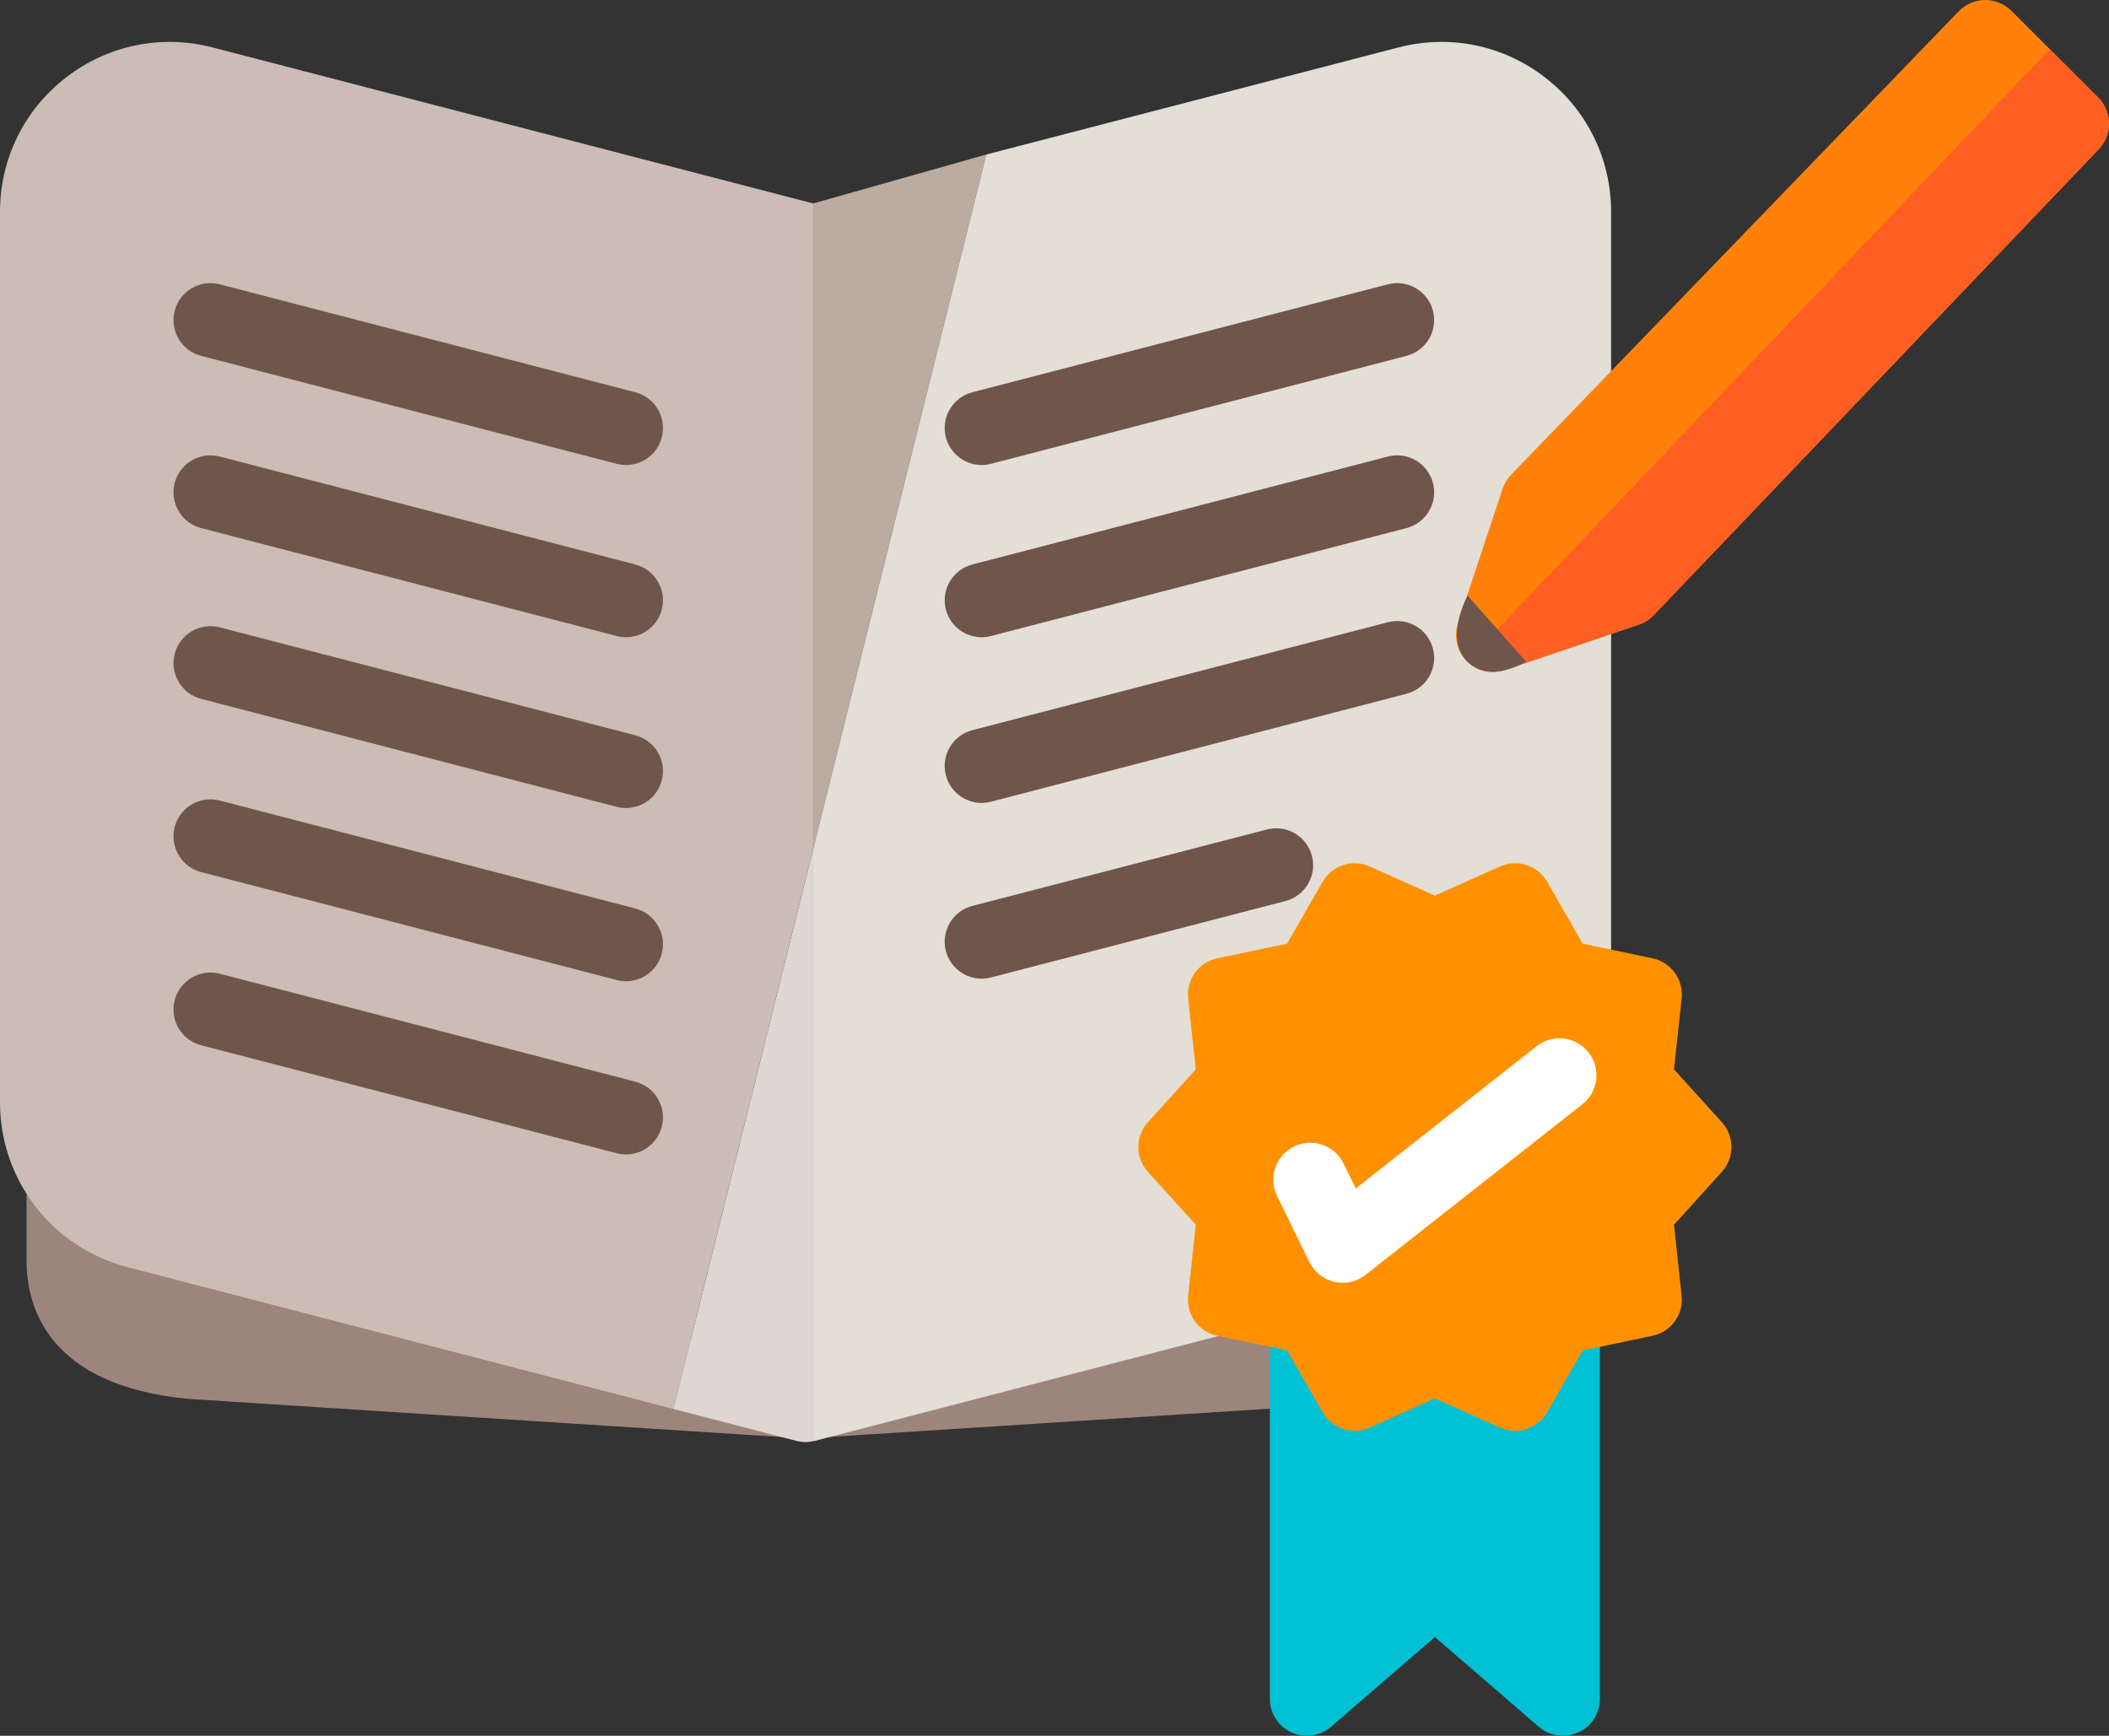 <?xml version="1.0" encoding="utf-8"?>
<!-- Generator: Adobe Illustrator 26.0.3, SVG Export Plug-In . SVG Version: 6.00 Build 0)  -->
<svg version="1.1" id="Layer_1" xmlns="http://www.w3.org/2000/svg" xmlns:xlink="http://www.w3.org/1999/xlink" x="0px" y="0px"
	 viewBox="0 0 360.31 296.572" enable-background="new 0 0 360.31 296.572" xml:space="preserve">
<rect x="0" y="0" width="360.31" height="296.572" fill="#333333" stroke="none"/>
<g>
	<g>
		<path fill="#9D857E" d="M137.506,245.775c-3.303,0-6.08-2.568-6.295-5.91c-0.225-3.481,2.414-6.483,5.896-6.708l88.381-19.858
			c14.572-1.256,15.791-5.908,15.791-10.973l16.688,2.274c0-3.487,2.828-6.315,6.315-6.315c3.488,0,6.315,2.827,6.315,6.315v10.829
			c0,14.068-9.243,21.997-27.473,23.566l-105.207,6.764C137.78,245.771,137.642,245.775,137.506,245.775"/>
	</g>
	<g>
		<path fill="#9D857E" d="M137.632,245.775c-0.136,0-0.273-0.004-0.411-0.014L32.15,239.007c-0.073-0.004-0.148-0.01-0.221-0.018
			C8.1,236.611,4.541,223.208,4.541,215.431v-10.829c0-3.487,2.827-6.315,6.315-6.315c3.488,0,6.315,2.827,6.315,6.315l15.752-2.274
			c0,2.564,0,9.363,15.905,10.981l89.203,19.85c3.481,0.225,6.12,3.226,5.897,6.708
			C143.712,243.207,140.935,245.775,137.632,245.775"/>
	</g>
	<g>
		<path fill="#DFD5D1" d="M115.066,240.735l20.97,5.448c0.525,0.136,1.057,0.203,1.588,0.203c0.442,0,0.877-0.063,1.306-0.154
			V145.026L115.066,240.735z"/>
	</g>
	<g>
		<path fill="#CBBCB5" d="M11.273,13.244C4.109,18.785,0,27.158,0,36.215v152.169c0,13.223,8.94,24.779,21.737,28.105l93.329,24.247
			l23.864-95.708V34.759L36.342,8.108C27.574,5.832,18.436,7.703,11.273,13.244"/>
	</g>
	<g>
		<polygon fill="#BCABA0" points="168.509,26.397 138.929,34.759 138.929,145.027 		"/>
	</g>
	<g>
		<path fill="#E3DED6" d="M253.511,216.489c12.798-3.325,21.737-14.884,21.737-28.107V36.213c0-9.055-4.109-17.429-11.272-22.969
			c-7.164-5.541-16.297-7.415-25.067-5.136l-70.4,18.288l-29.577,118.63v101.209c0.093-0.02,0.188-0.03,0.281-0.055L253.511,216.489
			z"/>
	</g>
	<g>
		<path fill="#70554B" d="M167.705,79.45c-2.807,0-5.369-1.885-6.108-4.729c-0.875-3.374,1.148-6.823,4.524-7.7l70.992-18.442
			c3.376-0.875,6.823,1.148,7.7,4.524c0.877,3.376-1.148,6.823-4.524,7.7l-70.992,18.442
			C168.764,79.384,168.232,79.45,167.705,79.45"/>
	</g>
	<g>
		<path fill="#70554B" d="M167.705,108.875c-2.807,0-5.369-1.885-6.108-4.729c-0.875-3.374,1.148-6.821,4.524-7.7l70.992-18.442
			c3.376-0.875,6.823,1.148,7.7,4.524c0.877,3.376-1.148,6.823-4.524,7.7l-70.992,18.442
			C168.764,108.808,168.232,108.875,167.705,108.875"/>
	</g>
	<g>
		<path fill="#70554B" d="M106.955,79.45c-0.527,0-1.059-0.067-1.592-0.204L34.371,60.804c-3.376-0.877-5.401-4.324-4.524-7.7
			c0.875-3.376,4.324-5.401,7.7-4.524l70.992,18.442c3.374,0.877,5.399,4.326,4.524,7.7C112.324,77.565,109.762,79.45,106.955,79.45
			"/>
	</g>
	<g>
		<path fill="#70554B" d="M106.955,108.875c-0.527,0-1.059-0.067-1.592-0.204L34.371,90.228c-3.376-0.877-5.401-4.324-4.524-7.7
			c0.875-3.376,4.324-5.401,7.7-4.524l70.992,18.442c3.374,0.879,5.399,4.326,4.524,7.7
			C112.324,106.989,109.762,108.875,106.955,108.875"/>
	</g>
	<g>
		<path fill="#70554B" d="M106.955,197.239c-0.527,0-1.059-0.067-1.592-0.204l-70.992-18.442c-3.376-0.877-5.401-4.324-4.524-7.7
			c0.875-3.376,4.324-5.401,7.7-4.524l70.992,18.442c3.374,0.879,5.399,4.326,4.524,7.7
			C112.324,195.354,109.762,197.239,106.955,197.239"/>
	</g>
	<g>
		<path fill="#70554B" d="M106.955,167.648c-0.527,0-1.059-0.067-1.592-0.204l-70.992-18.442c-3.376-0.877-5.401-4.324-4.524-7.7
			c0.875-3.376,4.324-5.401,7.7-4.524l70.992,18.442c3.374,0.877,5.399,4.326,4.524,7.7
			C112.324,165.762,109.762,167.648,106.955,167.648"/>
	</g>
	<g>
		<path fill="#70554B" d="M106.955,138.056c-0.527,0-1.059-0.067-1.592-0.204L34.371,119.41c-3.376-0.877-5.401-4.324-4.524-7.7
			c0.875-3.376,4.324-5.401,7.7-4.524l70.992,18.442c3.374,0.879,5.399,4.326,4.524,7.7
			C112.324,136.171,109.762,138.056,106.955,138.056"/>
	</g>
	<g>
		<path fill="#70554B" d="M167.705,167.211c-2.807,0-5.369-1.885-6.108-4.729c-0.875-3.374,1.148-6.821,4.524-7.7l50.316-13.059
			c3.376-0.875,6.823,1.148,7.7,4.524c0.877,3.376-1.148,6.823-4.524,7.7l-50.316,13.059
			C168.764,167.144,168.232,167.211,167.705,167.211"/>
	</g>
	<g>
		<path fill="#70554B" d="M167.705,137.183c-2.807,0-5.369-1.885-6.108-4.729c-0.875-3.374,1.148-6.823,4.524-7.7l70.992-18.442
			c3.376-0.875,6.823,1.148,7.7,4.524c0.877,3.374-1.148,6.823-4.524,7.7l-70.992,18.442
			C168.764,137.116,168.232,137.183,167.705,137.183"/>
	</g>
	<g>
		<g>
			<path fill="#FF8109" d="M255.066,114.811c-1.643,0-3.251-0.64-4.454-1.837c-1.699-1.689-2.296-4.194-1.541-6.467l7.639-23.003
				c0.296-0.899,0.792-1.717,1.45-2.398l76.474-79.178c1.177-1.219,2.793-1.912,4.486-1.928h0.037c1.693,0,3.299,0.664,4.484,1.849
				l14.819,14.817c2.427,2.424,2.471,6.345,0.101,8.826l-76.033,79.612c-0.705,0.737-1.576,1.292-2.542,1.62l-22.896,7.753
				C256.427,114.701,255.743,114.811,255.066,114.811"/>
		</g>
		<g>
			<path fill="#FF5F22" d="M350.195,8.402l8.265,8.263c2.426,2.426,2.471,6.345,0.101,8.828l-76.033,79.609
				c-0.705,0.737-1.576,1.294-2.542,1.62l-22.896,7.755c-0.664,0.223-1.349,0.332-2.025,0.332c-1.643,0-3.251-0.64-4.454-1.835
				L350.195,8.402z"/>
		</g>
		<g>
			<path fill="#70554B" d="M250.736,101.763l9.984,11.273c0,0-6.205,3.903-10.108-0.061
				C246.709,109.01,250.736,101.763,250.736,101.763"/>
		</g>
	</g>
	<g>
		<g>
			<path fill="#00C1D4" d="M273.335,225.131v65.127c0,2.471-1.442,4.715-3.688,5.744c-0.841,0.383-1.736,0.571-2.625,0.571
				c-1.491,0-2.963-0.527-4.132-1.537l-17.747-15.341l-17.745,15.341c-1.872,1.614-4.514,1.989-6.758,0.966
				c-2.246-1.029-3.688-3.273-3.688-5.744v-65.127"/>
			<path fill="#FF9100" d="M258.844,244.472c-0.867,0-1.744-0.178-2.58-0.553l-11.121-4.986l-11.121,4.986
				c-2.965,1.325-6.446,0.194-8.061-2.621l-6.066-10.57l-11.927-2.503c-3.176-0.666-5.328-3.629-4.98-6.856l1.304-12.117
				l-8.18-9.033c-2.177-2.406-2.177-6.072,0-8.478l8.18-9.035l-1.304-12.115c-0.348-3.226,1.805-6.191,4.98-6.858l11.927-2.503
				l6.066-10.57c1.616-2.815,5.1-3.943,8.061-2.619l11.121,4.986l11.121-4.986c2.963-1.327,6.444-0.196,8.061,2.619l6.066,10.57
				l11.927,2.503c3.176,0.666,5.328,3.631,4.98,6.858l-1.306,12.115l8.182,9.035c2.175,2.406,2.175,6.072,0,8.478l-8.182,9.033
				l1.306,12.117c0.348,3.226-1.805,6.189-4.98,6.856l-11.927,2.503l-6.066,10.57C263.166,243.32,261.045,244.472,258.844,244.472"
				/>
		</g>
		<path fill="#FFFFFF" d="M229.385,219.175c-0.468,0-0.94-0.053-1.406-0.158c-1.859-0.425-3.427-1.669-4.267-3.38l-5.527-11.297
			c-1.531-3.131-0.235-6.914,2.898-8.447c3.133-1.531,6.916-0.235,8.447,2.896l2.092,4.275l11.196-8.809l19.704-15.504
			c2.744-2.157,6.712-1.683,8.867,1.057c2.157,2.74,1.685,6.71-1.057,8.869l-37.042,29.146
			C232.166,218.707,230.789,219.175,229.385,219.175"/>
	</g>
</g>
</svg>
